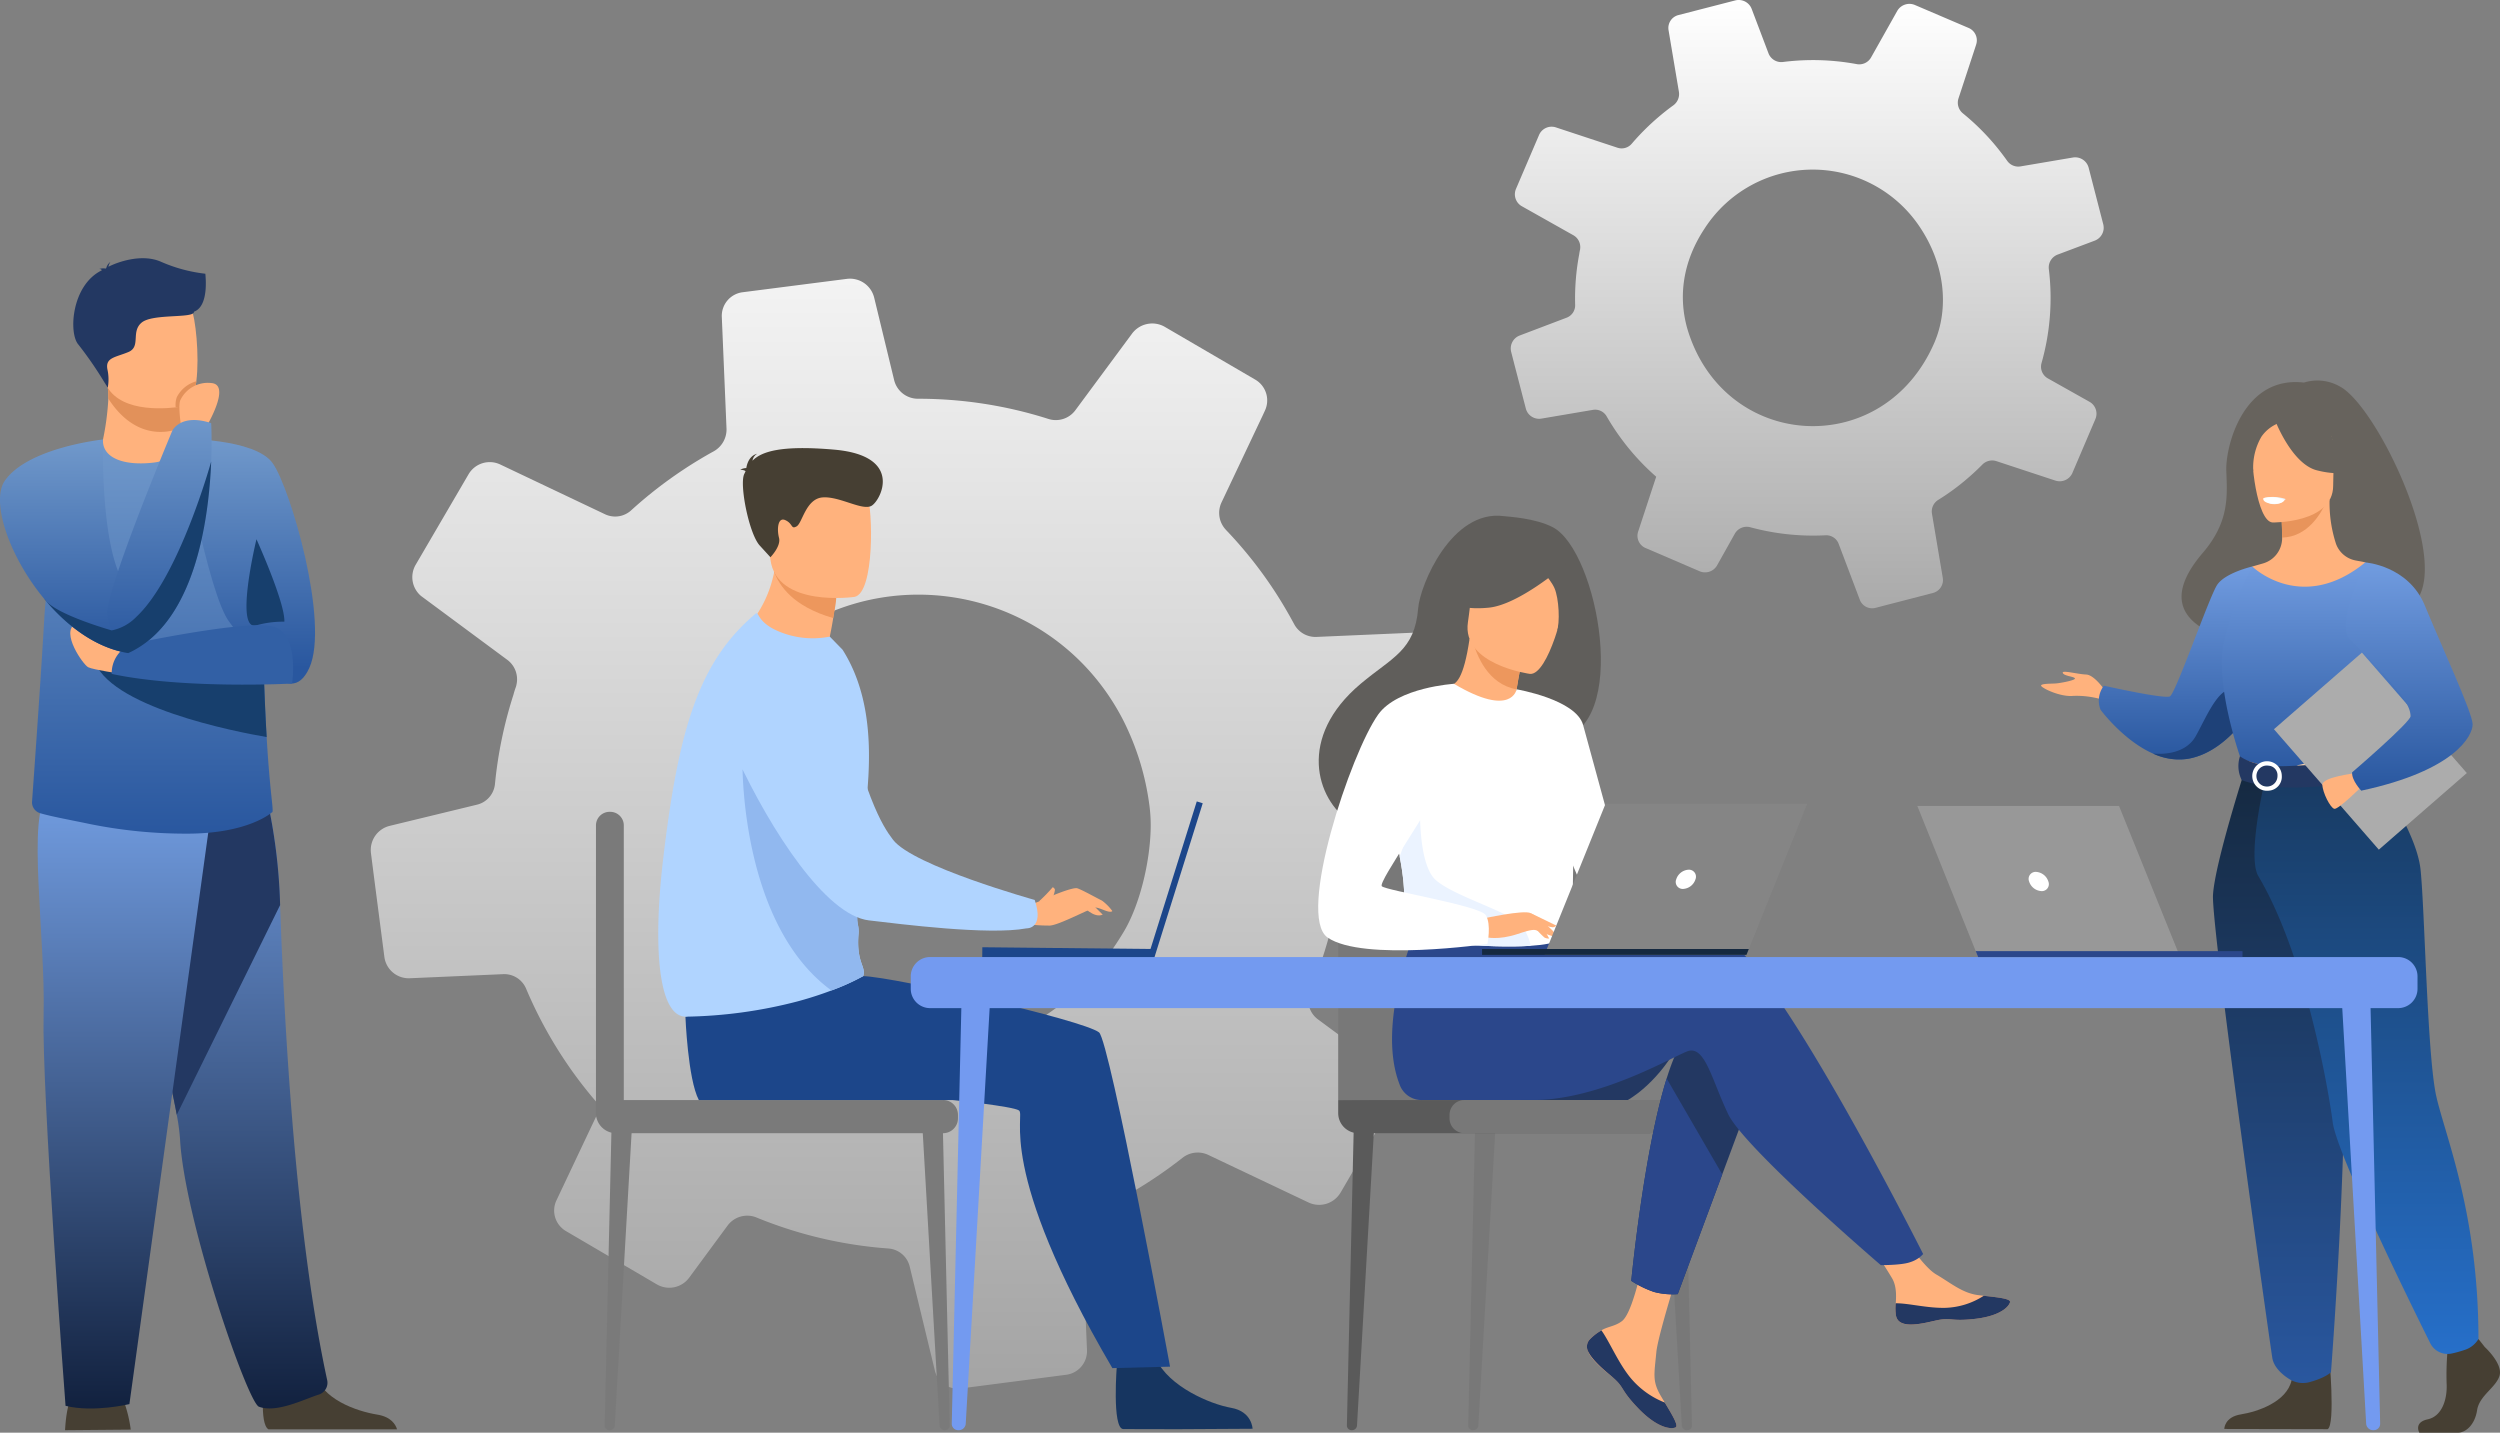 <?xml version="1.0" encoding="UTF-8"?> <svg xmlns="http://www.w3.org/2000/svg" xmlns:xlink="http://www.w3.org/1999/xlink" width="550.04" height="315.208" viewBox="0 0 550.04 315.208"><rect x="0" y="0" width="550.04" height="315.208" fill="#808080" stroke="none"/><defs><clipPath id="clip-path"><rect id="Прямоугольник_1047" data-name="Прямоугольник 1047" width="550.04" height="315.208" transform="translate(0 0)" fill="none"></rect></clipPath><linearGradient id="linear-gradient" x1="0.5" x2="0.5" y2="1" gradientUnits="objectBoundingBox"><stop offset="0" stop-color="#fff"></stop><stop offset="1" stop-color="#aaa"></stop></linearGradient><linearGradient id="linear-gradient-2" x1="0.5" x2="0.5" y2="1" gradientUnits="objectBoundingBox"><stop offset="0" stop-color="#f3f3f3"></stop><stop offset="1" stop-color="#a4a4a4"></stop></linearGradient><linearGradient id="linear-gradient-3" x1="0.5" x2="0.5" y2="1" gradientUnits="objectBoundingBox"><stop offset="0" stop-color="#719ce0"></stop><stop offset="1" stop-color="#11203d"></stop></linearGradient><linearGradient id="linear-gradient-5" x1="0.5" x2="0.5" y2="1" gradientUnits="objectBoundingBox"><stop offset="0" stop-color="#7199cb"></stop><stop offset="1" stop-color="#29579f"></stop></linearGradient><linearGradient id="linear-gradient-9" x1="0.5" x2="0.5" y2="1" gradientUnits="objectBoundingBox"><stop offset="0" stop-color="#719ce0"></stop><stop offset="1" stop-color="#29579f"></stop></linearGradient><linearGradient id="linear-gradient-11" x1="0.5" x2="0.5" y2="1" gradientUnits="objectBoundingBox"><stop offset="0" stop-color="#152940"></stop><stop offset="1" stop-color="#29579f"></stop></linearGradient><linearGradient id="linear-gradient-12" x1="0.5" x2="0.5" y2="1" gradientUnits="objectBoundingBox"><stop offset="0" stop-color="#183a61"></stop><stop offset="1" stop-color="#266fc9"></stop></linearGradient></defs><g id="Сгруппировать_2344" data-name="Сгруппировать 2344" transform="translate(0 -0.002)"><g id="Сгруппировать_2343" data-name="Сгруппировать 2343" transform="translate(0 0.002)" clip-path="url(#clip-path)"><path id="Контур_5345" data-name="Контур 5345" d="M1340.7,104.054l4.944-11.582.116-.277a3,3,0,0,0-1.289-3.786l-9.167-5.153a3.068,3.068,0,0,1-.422-.285,2.953,2.953,0,0,1-.971-3.1,52.455,52.455,0,0,0,1.6-20.682,3.252,3.252,0,0,1,.021-.844,3.052,3.052,0,0,1,1.9-2.32l8.214-3.09a3.055,3.055,0,0,0,1.924-2.518,3.321,3.321,0,0,0-.079-1.053l-3.214-12.452a3.068,3.068,0,0,0-3.488-2.251l-11.511,1.953a2.965,2.965,0,0,1-2.93-1.236c-.966-1.352-1.977-2.665-3.074-3.942a52.321,52.321,0,0,0-6.646-6.474l-.01-.011a3.023,3.023,0,0,1-.977-3.308l3.7-11.264.18-.568a2.956,2.956,0,0,0-1.647-3.655L1306.047,1.1a3.093,3.093,0,0,0-3.895,1.323l-5.739,10.2a2.99,2.99,0,0,1-3.188,1.482A52.649,52.649,0,0,0,1277,13.643a3.009,3.009,0,0,1-3.173-1.931l-3.684-9.728A3.063,3.063,0,0,0,1266.5.1L1254,3.323a2.93,2.93,0,0,0-2.154,3.326l2.276,13.533a3.072,3.072,0,0,1-1.22,2.994q-1.745,1.263-3.406,2.692a53.272,53.272,0,0,0-5.728,5.73,2.914,2.914,0,0,1-3.176.9l-13.531-4.468a3.014,3.014,0,0,0-3.71,1.675l-5.083,11.878a3.03,3.03,0,0,0,.926,3.548,2.2,2.2,0,0,0,.363.239l11.315,6.372a2.978,2.978,0,0,1,1.534,2.928,1.564,1.564,0,0,1-.045.314,9.113,9.113,0,0,0-.165.928,52.406,52.406,0,0,0-.9,11.169,2.907,2.907,0,0,1-1.926,2.836l-10.273,3.9a3.057,3.057,0,0,0-1.87,3.632l.71,2.77,2.505,9.66a3.018,3.018,0,0,0,3.426,2.225l11.34-1.924a2.91,2.91,0,0,1,3.02,1.433,52.975,52.975,0,0,0,5.7,8.031,52.214,52.214,0,0,0,5.2,5.244l-.781,2.362-3.185,9.7a2.914,2.914,0,0,0,.981,3.245,2.648,2.648,0,0,0,.668.389l11.907,5.117a3.036,3.036,0,0,0,3.8-1.3l3.909-6.977a3.007,3.007,0,0,1,3.374-1.426,52.793,52.793,0,0,0,16.546,1.778,2.912,2.912,0,0,1,2.933,1.9l4.653,12.3a2.9,2.9,0,0,0,3.429,1.77L1310,130.466a2.934,2.934,0,0,0,2.177-3.345l-2.373-14.08a2.987,2.987,0,0,1,1.395-3.066,50.874,50.874,0,0,0,6.491-4.774q1.678-1.443,3.207-2.993a3.028,3.028,0,0,1,3.07-.751l12.975,4.278a3.057,3.057,0,0,0,3.763-1.682m-33.73-54.332c5.844,8.571,6.559,18.266,3.344,25.707-11.312,26.058-46.4,23.726-54.35-3.132-1.949-6.9-1.122-14.594,3.856-22.087a28.3,28.3,0,0,1,47.15-.488" transform="translate(-884.738 -0.002)" fill="url(#linear-gradient)"></path><path id="Контур_5346" data-name="Контур 5346" d="M512.057,425.6l11.352-19.465.267-.466a5.372,5.372,0,0,0-1.447-7.009L507.1,387.471a5.362,5.362,0,0,1-.686-.6,5.282,5.282,0,0,1-1.036-5.714,93.867,93.867,0,0,0,7.443-36.364,5.839,5.839,0,0,1,.226-1.494,5.459,5.459,0,0,1,3.886-3.7l15.271-3.661a5.466,5.466,0,0,0,3.975-4.044,5.929,5.929,0,0,0,.093-1.887l-2.94-22.822a5.489,5.489,0,0,0-5.692-4.771l-20.871.91a5.305,5.305,0,0,1-4.927-2.845c-1.414-2.615-2.917-5.171-4.582-7.683a93.653,93.653,0,0,0-10.362-12.971l-.014-.022a5.409,5.409,0,0,1-1-6.091l9.08-19.175.446-.968a5.29,5.29,0,0,0-2.113-6.855L473.4,235.105a5.535,5.535,0,0,0-7.209,1.484l-12.455,16.836a5.35,5.35,0,0,1-5.99,1.924,94.2,94.2,0,0,0-28.7-4.428,5.384,5.384,0,0,1-5.205-4.133L409.461,228.7a5.482,5.482,0,0,0-6.049-4.15l-22.918,2.94a5.244,5.244,0,0,0-4.563,5.426l1.035,24.534a5.5,5.5,0,0,1-2.831,5.046q-3.378,1.855-6.646,4.023a95.281,95.281,0,0,0-11.444,8.9,5.215,5.215,0,0,1-5.839.9l-23.032-10.939a5.394,5.394,0,0,0-6.959,2.15l-11.664,19.961a5.422,5.422,0,0,0,.857,6.5,3.893,3.893,0,0,0,.591.5l18.675,13.828a5.332,5.332,0,0,1,2.073,5.539,2.852,2.852,0,0,1-.149.547,16.462,16.462,0,0,0-.5,1.612,93.739,93.739,0,0,0-4.072,19.631,5.2,5.2,0,0,1-4.051,4.607l-19.105,4.636a5.47,5.47,0,0,0-4.128,6.034l.646,5.076,2.3,17.709a5.4,5.4,0,0,0,5.588,4.711l20.561-.9a5.208,5.208,0,0,1,5.045,3.216,94.822,94.822,0,0,0,8.344,15.526,93.478,93.478,0,0,0,8.06,10.465l-1.911,4.02-7.808,16.508a5.213,5.213,0,0,0,1.021,5.979,4.754,4.754,0,0,0,1.1.839l20,11.73a5.433,5.433,0,0,0,7.032-1.462l8.491-11.52a5.379,5.379,0,0,1,6.307-1.782,94.462,94.462,0,0,0,28.982,6.833,5.21,5.21,0,0,1,4.784,4.028l5.529,22.865a5.189,5.189,0,0,0,5.694,3.906l23.162-3.006a5.248,5.248,0,0,0,4.608-5.456L455.2,434.689a5.345,5.345,0,0,1,3.157-5.134,90.985,90.985,0,0,0,12.586-7.034q3.3-2.189,6.358-4.6a5.417,5.417,0,0,1,5.616-.652L505,427.747a5.469,5.469,0,0,0,7.055-2.151m-47.815-103.96a58.033,58.033,0,0,1,5.783,18.857,33.354,33.354,0,0,1,.269,4.943c-.159,7.627-2.453,16.861-5.826,22.586-25.874,43.754-87.653,31.817-95.8-17.636-.124-.814-.247-1.628-.349-2.457-.995-7.726,1.454-19.622,5.339-26.36a62.794,62.794,0,0,1,6.763-9.542c24.556-28.221,67.6-21.945,83.823,9.609" transform="translate(-217.122 -163.19)" fill="url(#linear-gradient-2)"></path><path id="Контур_5347" data-name="Контур 5347" d="M66.859,1127.618a29.221,29.221,0,0,0-2-7.495c-1.4-2.795-10.29-1.016-10.29-1.016s-1.778,1.524-2.159,8.638Z" transform="translate(-38.096 -813.08)" fill="#463f33"></path><path id="Контур_5348" data-name="Контур 5348" d="M212.963,1111.963c-2.089-1.275-.9-10.789-.9-10.789s9.736-7.789,11.075-1.825,9.249,8.641,13.752,9.371c3.108.5,4.071,2.226,4.369,3.244Z" transform="translate(-153.904 -797.489)" fill="#463f33"></path><path id="Контур_5349" data-name="Контур 5349" d="M104.316,704.85a44.872,44.872,0,0,1,.715,5.259c.905,17.654,14.861,58.02,17.357,58.961,3.862,1.458,9.945-1.641,13.127-2.654a2.729,2.729,0,0,0,1.915-3.1c-6.911-31.772-9.451-77.522-10.375-104.608a122.915,122.915,0,0,0-2.809-23.068s-34.037-9.082-34.239,2.407c-.179,10.166,11.274,50.034,14.31,66.8" transform="translate(-65.425 -459.573)" fill="url(#linear-gradient-3)"></path><path id="Контур_5350" data-name="Контур 5350" d="M104.316,704.85l22.738-46.143a122.915,122.915,0,0,0-2.809-23.068s-34.037-9.082-34.239,2.407c-.179,10.166,11.274,50.034,14.31,66.8" transform="translate(-65.425 -459.573)" fill="#233862"></path><path id="Контур_5351" data-name="Контур 5351" d="M68.513,642.626,50.519,773.038s-7.9,1.906-14.048.381c0,0-5.268-69.359-4.829-86.127s-3.781-44.869.963-47.968,35.907,3.3,35.907,3.3" transform="translate(-22.048 -464.113)" fill="url(#linear-gradient-3)"></path><path id="Контур_5352" data-name="Контур 5352" d="M25.8,433.262a2.5,2.5,0,0,0,1.8,2.58c2.51.728,5.4,1.235,10.985,2.392a106.541,106.541,0,0,0,20.961,2.106c13.783.088,19-4.663,19-4.663.594.011-.314-2.874-1.131-16.589-.277-4.646-.544-10.535-.737-17.978-.174-6.7-.291-14.654-.3-24.093-.015-11.354-17.59-23.571-17.914-23.571l0,.005c0,1.635-2.577,4.652-6.545,4.912-4.71.308-10.489-2.036-10.489-4.749,0-.027-8.515,13.622-11.54,28.166-.385,1.844-.682,3.788-.918,5.836-.718,6.169-.025,1.767-3.168,45.646" transform="translate(-18.75 -256.922)" fill="url(#linear-gradient-5)"></path><path id="Контур_5353" data-name="Контур 5353" d="M145.426,353.447s16.343-.139,20.276,5.378,12.557,35.19,8.057,45.065-12.921-4.085-17.595-10.133-10.738-40.31-10.738-40.31" transform="translate(-105.711 -256.923)" fill="url(#linear-gradient-5)"></path><path id="Контур_5354" data-name="Контур 5354" d="M100.167,318.374l-.009,1.69s.46,5.284-6.046,6.055-11.35-.971-11.173-5.048a59.106,59.106,0,0,0,1.188-9.026,18.383,18.383,0,0,0-.231-3.164l12.607-.252,3.713.607Z" transform="translate(-60.285 -224.345)" fill="#ffb27d"></path><path id="Контур_5355" data-name="Контур 5355" d="M102.774,309.236l-.048,9.139a10.657,10.657,0,0,1-4.544,1c-5.794,0-9.539-4.249-11.5-7.332a18.379,18.379,0,0,0-.231-3.164l12.607-.252Z" transform="translate(-62.844 -224.345)" fill="#e2915a"></path><path id="Контур_5356" data-name="Контур 5356" d="M77.435,249.351c1.462,7.872,11.62,7.614,16.01,7.119,1.235-.137,2.013-.3,2.013-.3,1.393-.372,2.17-2.566,2.531-5.44.717-5.687-.189-14.036-1.149-16.171-1.446-3.213-4.17-6.688-14.4-4.181s-6.883,8.882-5.006,18.968" transform="translate(-54.791 -166.843)" fill="#ffb27d"></path><path id="Контур_5357" data-name="Контур 5357" d="M200.776,434.427s6.321,13.959,6.137,18.143a21.8,21.8,0,0,0-6.137.789c-4.941,1.473,0-18.932,0-18.932" transform="translate(-144.349 -315.788)" fill="#173f6d"></path><path id="Контур_5358" data-name="Контур 5358" d="M88.116,211.445a33.839,33.839,0,0,1-9.813-2.655c-4.311-1.874-9.748.19-11.514,1.12a2.628,2.628,0,0,1,.43-1.062,2.371,2.371,0,0,0-.909,1.348c-.082.06-.118.1-.1.116a3.037,3.037,0,0,0-1.476.1s.4-.058.548.2a.244.244,0,0,0,.065.072c-6.724,3.249-7.345,13.875-5.181,16.334a83.323,83.323,0,0,1,6.46,9.541,10.2,10.2,0,0,0-.07-4.1c-.473-2.6,1.775-2.6,4.615-3.786s.473-4.5,2.958-6.508,11.6-.828,11.478-2.366c3.382-1.232,2.506-8,2.506-8.35" transform="translate(-42.928 -151.218)" fill="#233862"></path><path id="Контур_5359" data-name="Контур 5359" d="M75.373,528.577c2.669,10.715,31.525,16.252,38.085,17.377-.277-4.646-.544-10.535-.737-17.978Z" transform="translate(-54.789 -383.789)" fill="#173f6d"></path><path id="Контур_5360" data-name="Контур 5360" d="M68.083,512.874c-.275,0-6.415-.916-7.515-1.466s-6.129-7.7-2.836-9.531,12.136,5.5,12.136,5.5Z" transform="translate(-41.165 -364.604)" fill="#ffb27d"></path><path id="Контур_5361" data-name="Контур 5361" d="M129.667,516.559s-23.747,1.288-39.684-2.124a6.85,6.85,0,0,1,4.607-6.649s24.838-5.264,30.805-3.8,4.272,12.571,4.272,12.571" transform="translate(-65.404 -366.164)" fill="#3260a5"></path><path id="Контур_5362" data-name="Контур 5362" d="M9.728,389.128c4.929,5.942,11.371,10.794,18.473,11.93l0,0a13.243,13.243,0,0,0,1.758-7.931,15.872,15.872,0,0,0-2.586-7.28,16.125,16.125,0,0,1-1.4-2.815c-3.878-9.9-3.3-28.969-3.3-28.969s-16.47,1.725-21.6,9.056c-3.143,4.49.865,16.615,8.653,26.01" transform="translate(0 -257.37)" fill="url(#linear-gradient-5)"></path><path id="Контур_5363" data-name="Контур 5363" d="M141.513,312.925c1.235-.137,2.013-.3,2.013-.3,1.393-.372,2.17-2.566,2.531-5.44a6.88,6.88,0,0,0-4.307,3.521,5.064,5.064,0,0,0-.237,2.214" transform="translate(-102.859 -223.299)" fill="#e2915a"></path><path id="Контур_5364" data-name="Контур 5364" d="M150.346,318.322s5.688-9.386,1.265-9.795a6.69,6.69,0,0,0-6.839,3.685c-.638,1.1.167,6.06.167,6.06Z" transform="translate(-105.056 -224.244)" fill="#ffb27d"></path><path id="Контур_5365" data-name="Контур 5365" d="M86.387,381.407a12.246,12.246,0,0,0,.969,3.259,15.6,15.6,0,0,0,3.622,4.989l0,0c14.773-6.668,17.762-29.566,18.263-42.146.2-5.057,0-8.448,0-8.448-6.664-2.207-8.537,1.628-8.537,1.628s-7.869,18.711-11.95,30.94c-1.562,4.679-2.568,8.411-2.368,9.78" transform="translate(-62.777 -245.966)" fill="url(#linear-gradient-5)"></path><path id="Контур_5366" data-name="Контур 5366" d="M35.621,402.032c4.929,5.942,11.371,10.794,18.473,11.93l0,0c14.773-6.668,17.762-29.566,18.263-42.147,0,0-6.991,25.354-16.505,34.216a10.379,10.379,0,0,1-5.381,2.944s-12-3.391-14.514-6.583a1.377,1.377,0,0,0-.337-.358" transform="translate(-25.893 -270.274)" fill="#173f6d"></path><path id="Контур_5367" data-name="Контур 5367" d="M1792.353,307.885a9.952,9.952,0,0,0-7.868-.842c-13.366-1.57-17.266,14.018-17.084,19.382s.793,11.124-5.176,18.092c-17.242,20.127,18.868,21.015,18.868,21.015.305-16.081,19.583-10.213,18.737-8.584,24.711,5.931,2.457-43.909-7.477-49.063" transform="translate(-1277.58 -222.871)" fill="#67635d"></path><path id="Контур_5368" data-name="Контур 5368" d="M1658.532,545.472s-2.35-3.579-4.245-3.649-5.4-1.052-5.122-.351,2.456.772,2.666,1.193-3.228,1.052-4.21,1.123-3.3,0-3.228.491,4.174,2.526,7.068,2.245a19.622,19.622,0,0,1,6.473.842Z" transform="translate(-1195.318 -393.417)" fill="#ffb27d"></path><path id="Контур_5369" data-name="Контур 5369" d="M1726.362,484.97a35.278,35.278,0,0,1-3.6,5.437c-2.793,3.5-7.1,7.54-12.507,8.337a13.426,13.426,0,0,1-7.43-1.206l-.008,0c-6.567-2.915-11.505-9.62-11.505-9.62a5.4,5.4,0,0,1,.737-5.3s13.261,2.983,14.524,2.351,8.63-21.855,10.383-24.522,7.734-4.052,7.734-4.052Z" transform="translate(-1229.154 -331.757)" fill="url(#linear-gradient-9)"></path><path id="Контур_5370" data-name="Контур 5370" d="M1754.411,562.229c-2.793,3.5-7.1,7.54-12.507,8.337a13.42,13.42,0,0,1-7.43-1.206c.257.034,6.815.844,9.43-3.833,2.667-4.772,5.551-12.349,9.512-9.823,1.709,1.091,1.633,3.8,1,6.525" transform="translate(-1260.798 -403.579)" fill="#1e4178"></path><path id="Контур_5371" data-name="Контур 5371" d="M1962.784,1080.522s4.046,3.693,3.257,6.316-4.441,4.373-4.935,7.58-2.467,4.956-4.244,4.956h-8.469s-1.308-2.256,1.85-2.937,4.349-4.449,4.152-7.947a61.68,61.68,0,0,1,.3-8.163l6.711-1.555Z" transform="translate(-1416.102 -784.166)" fill="#463f33"></path><path id="Контур_5372" data-name="Контур 5372" d="M1815.027,1090.918s1.456,15.644-.321,16.518l-22.735-.047s0-2.624,3.651-3.207,10.067-2.721,11.152-7.483,8.252-5.782,8.252-5.782" transform="translate(-1302.594 -792.995)" fill="#463f33"></path><path id="Контур_5373" data-name="Контур 5373" d="M1833.9,478.505c-4.678-10.492-7.541-13.5-6.995-16.76.406-2.424-1.239-45.19-1.239-45.19-.555-.172-1.668-.326-2.276-.461a5.709,5.709,0,0,1-4.168-3.625,29.119,29.119,0,0,1-1.415-9.649l-.6.118-10.077,2s.229,3.171.236,6.159c0,.025,0,.05,0,.074a5.8,5.8,0,0,1-4.183,5.6c-1.273.368-2.38.682-2.38.682a92.393,92.393,0,0,0-4.407,21.416c-.707,10.852,6.728,15.567-.056,37.253-6.927,22.149,40.142,8.182,37.558,2.384" transform="translate(-1305.262 -292.813)" fill="#ffb27d"></path><path id="Контур_5374" data-name="Контур 5374" d="M1837.7,405.248s.229,3.171.236,6.159c5.639-.159,8.619-5.3,9.841-8.154Z" transform="translate(-1335.835 -293.127)" fill="#e8945b"></path><path id="Контур_5375" data-name="Контур 5375" d="M1818.978,361s13.341.22,13.351-8.09,1.737-13.879-6.781-14.371-10.176,2.677-10.854,5.45.814,16.739,4.284,17.01" transform="translate(-1318.995 -246.048)" fill="#ffb27d"></path><path id="Контур_5376" data-name="Контур 5376" d="M1832.614,333.431s3.653,9.749,9.259,11.191,8.038-.061,8.038-.061a15.875,15.875,0,0,1-5.192-9.378s-9.348-6.393-12.1-1.752" transform="translate(-1332.137 -241.146)" fill="#67635d"></path><path id="Контур_5377" data-name="Контур 5377" d="M1817.948,336.593a8.276,8.276,0,0,0-3.823,2.988,13.433,13.433,0,0,0-1.8,7.629s-2.752-6.627.341-10.375c3.28-3.975,5.286-.242,5.286-.242" transform="translate(-1316.566 -243.516)" fill="#67635d"></path><path id="Контур_5378" data-name="Контур 5378" d="M1828.61,400.8a3.353,3.353,0,0,1-2.762,1.124,2.453,2.453,0,0,1-2.056-1.357,8.964,8.964,0,0,1,4.818.233" transform="translate(-1325.724 -291.005)" fill="#ebf3fa"></path><path id="Контур_5379" data-name="Контур 5379" d="M1831.1,472.032a90.588,90.588,0,0,1,0,10.508c-.225,3.8-4.068,8.888-4.614,10.147-1.368,3.157-2.911,3.671-2.911,3.671l-11.937,2.926-4.2,1.027-13.236-3.953s-6.028-16.826-3.608-26.3a72.8,72.8,0,0,1,6.119-16.049s10.8,10.575,24.863-.9Z" transform="translate(-1301.179 -329.371)" fill="url(#linear-gradient-9)"></path><path id="Контур_5380" data-name="Контур 5380" d="M1871.338,556.314c-.225,3.8-.574,7.338-1.12,8.6-1.368,3.157-2.911,3.671-2.911,3.671l-11.937,2.926-5.184-1.524s17.306-2.623,15.389-17.513Z" transform="translate(-1344.91 -401.595)" fill="#f2ccaa"></path><path id="Контур_5381" data-name="Контур 5381" d="M1789.826,620.816s-6.555,20.4-6.975,27.348,12.529,98.676,13.05,101.876c.491,3.017,4.237,4.94,4.237,4.94a5.669,5.669,0,0,0,4.182.322c3.412-.963,4.49-2.117,4.49-2.117s5.1-65.421,1.945-88.791a370.145,370.145,0,0,1-3.195-43.579Z" transform="translate(-1295.956 -451.275)" fill="url(#linear-gradient-11)"></path><path id="Контур_5382" data-name="Контур 5382" d="M1841.933,618.589s10,13.415,10.93,22.483,1.462,40.922,3.448,49.763,9.282,25.853,9.282,53.427a5.5,5.5,0,0,1-3.1,2.422,25.578,25.578,0,0,1-2.726.754,4.285,4.285,0,0,1-4.794-2.276c-4.933-9.931-20.645-41.963-21.451-48.612-.57-4.706-5.531-35.848-16.353-54.122-2.6-4.387,1.595-21.834,1.595-21.834Z" transform="translate(-1320.293 -449.656)" fill="url(#linear-gradient-12)"></path><path id="Контур_5383" data-name="Контур 5383" d="M1827.969,401.188s-.231.979-2.667.828c0,0-2.046-.126-1.983-1.2a6.581,6.581,0,0,1,4.65.374" transform="translate(-1325.379 -291.171)" fill="#fff"></path><path id="Контур_5384" data-name="Контур 5384" d="M1803.6,609.283s2.631,2.082,7.858,2.187c6.244.126,21.716-1.592,21.716-1.592a12.785,12.785,0,0,1,.659,3.949s-18.9,4.766-29.844.7a6.921,6.921,0,0,1-.389-5.24" transform="translate(-1310.773 -442.892)" fill="#233862"></path><path id="Контур_5385" data-name="Контур 5385" d="M1820.292,619.827a3.249,3.249,0,1,1,2.849-3.224,3.058,3.058,0,0,1-2.849,3.224m0-5.5a2.317,2.317,0,1,0,1.9,2.28,2.12,2.12,0,0,0-1.9-2.28" transform="translate(-1321.109 -445.868)" fill="#fff"></path><rect id="Прямоугольник_1044" data-name="Прямоугольник 1044" width="25.67" height="35.138" transform="translate(500.304 160.44) rotate(-41.048)" fill="#acacac"></rect><path id="Контур_5386" data-name="Контур 5386" d="M1878.066,623.023s-7.094.829-7.071,2.513,1.768,5.143,2.644,5.3,5.773-4.678,5.773-4.678Z" transform="translate(-1360.036 -452.879)" fill="#ffb27d"></path><path id="Контур_5387" data-name="Контур 5387" d="M1894.134,453.112s9.47.664,13.1,9.489,10.518,23.641,10.518,26.134-3.847,10.177-24.51,14.594c0,0-2.137-2.248-2.008-4.026,0,0,12.9-11.079,12.864-12.374-.066-2.449-2.115-5.683-13.439-17.01-3.079-3.08,3.475-16.807,3.475-16.807" transform="translate(-1373.732 -329.37)" fill="url(#linear-gradient-9)"></path><path id="Контур_5388" data-name="Контур 5388" d="M1183.984,968.58h-.1a1.026,1.026,0,0,1-1.026-1.049l1.555-67.409,4.581-.534-3.906,67.948a1.109,1.109,0,0,1-1.107,1.045" transform="translate(-859.827 -653.915)" fill="#787878"></path><path id="Контур_5389" data-name="Контур 5389" d="M1086.227,968.58h-.1a1.026,1.026,0,0,1-1.025-1.049l1.555-67.409,4.581-.534-3.906,67.948a1.109,1.109,0,0,1-1.106,1.045" transform="translate(-788.767 -653.915)" fill="#5a5a5a"></path><path id="Контур_5390" data-name="Контур 5390" d="M1345.628,968.58h.1a1.026,1.026,0,0,0,1.026-1.049l-1.555-67.409-4.581-.534,3.906,67.948a1.109,1.109,0,0,0,1.107,1.045" transform="translate(-974.5 -653.915)" fill="#787878"></path><path id="Контур_5391" data-name="Контур 5391" d="M1078.1,724.112V677.92a14.717,14.717,0,0,1,14.717-14.717h33.28a14.717,14.717,0,0,1,14.717,14.717v47.957Z" transform="translate(-783.678 -482.086)" fill="#787878"></path><path id="Контур_5392" data-name="Контур 5392" d="M1146.779,893.529h-64.258a4.419,4.419,0,0,1-4.419-4.419v-2.874h68.677Z" transform="translate(-783.678 -644.21)" fill="#5a5a5a"></path><path id="Контур_5393" data-name="Контур 5393" d="M1219.68,893.529h-48.613a3.267,3.267,0,0,1-3.268-3.267V889.5a3.267,3.267,0,0,1,3.268-3.268h48.613a3.267,3.267,0,0,1,3.268,3.268v.758a3.267,3.267,0,0,1-3.268,3.267" transform="translate(-848.879 -644.21)" fill="#787878"></path><path id="Контур_5394" data-name="Контур 5394" d="M1255.808,840.471c-4.767,8.3-10.764,11.5-10.764,11.5H1220.1s39.348-17.831,35.711-11.5" transform="translate(-886.895 -609.956)" fill="#233862"></path><path id="Контур_5395" data-name="Контур 5395" d="M1279.122,1024.1a2.306,2.306,0,0,0-.411,2.467.019.019,0,0,0,.006.012c.595,1.644,2.561,3.48,4.844,5.314.292.236.551.45.777.648.059.052.119.1.174.157s.09.083.134.121c2.129,1.963,1.328,2.412,5.153,6.4,4.362,4.538,7.365,4.62,8.219,4.207.723-.352-.745-2.759-2.373-5.465-.079-.13-.156-.262-.237-.394-.217-.359-.432-.724-.647-1.086-1.907-3.256-1.417-4.783-.965-9.629.367-3.938,6.126-22,6.126-22l-8.359-1.44s-2.517,14.382-5.291,16.6c-1.483,1.18-3.143,1.2-4.568,2.07-.1.061-.2.123-.3.188a10.952,10.952,0,0,0-2.287,1.838" transform="translate(-929.369 -729.385)" fill="#ffb27d"></path><path id="Контур_5396" data-name="Контур 5396" d="M1279.122,1073.791a2.306,2.306,0,0,0-.411,2.467.019.019,0,0,0,.006.012c.729,1.643,2.645,3.469,4.852,5.3.288.24.543.459.77.665.059.052.119.1.174.156s.09.083.134.122c2.129,1.963,1.328,2.412,5.153,6.4,4.362,4.538,7.365,4.62,8.219,4.207.723-.352-.745-2.759-2.373-5.465a18.584,18.584,0,0,1-7.775-5.729c-2.626-3.352-4.378-7.658-6.167-10.152-.1.061-.2.123-.3.188a10.96,10.96,0,0,0-2.287,1.838" transform="translate(-929.369 -779.072)" fill="#233862"></path><path id="Контур_5397" data-name="Контур 5397" d="M1509.714,1012.111c.516,2.58,4.194,2.15,8.3,1.146s3.133.19,8.981-.458,7.62-2.828,7.8-3.7c.16-.771-2.73-1.043-5.829-1.4-.39-.044-.781-.092-1.173-.14-3.5-.439-6.062-2.7-9.24-4.552-3.01-1.757-7.5-8.914-7.5-8.914l-8.02.635s4.208,6.392,5.837,9.172c.957,1.635.906,3.8.787,5.466a10.3,10.3,0,0,0,.062,2.743" transform="translate(-1092.559 -722.613)" fill="#ffb27d"></path><path id="Контур_5398" data-name="Контур 5398" d="M1535.485,1049.471c4.109-1,3.133.189,8.98-.458s7.62-2.828,7.8-3.7c.16-.771-2.73-1.044-5.829-1.4l-.029.06a16.485,16.485,0,0,1-8.375,2.6c-3.968.1-8.17-1.04-10.91-1a10.3,10.3,0,0,0,.062,2.743c.516,2.58,4.194,2.15,8.3,1.146" transform="translate(-1110.028 -758.828)" fill="#233862"></path><path id="Контур_5399" data-name="Контур 5399" d="M1341.729,838.062l-7.5,20.174-9.788,26.342a15.855,15.855,0,0,1-5.2-.475,22.563,22.563,0,0,1-5.029-2.448s2.718-28.284,7.788-44.52c1.3-4.167,2.755-7.539,4.362-9.436,7.86-9.289,15.364,10.362,15.364,10.362" transform="translate(-955.309 -599.847)" fill="#233862"></path><path id="Контур_5400" data-name="Контур 5400" d="M1194.027,744.237c-4.912-1.584-18.921.45-32.993,3.2l-2.947-4.86-30.4-2.374s-10.03,22.243-4.539,36.416a5.139,5.139,0,0,0,5.144,3.463s.443,0,.444,0,18.091-.01,23.965-.01c15.116,0,31.992-10.391,34.175-10.828,3.573-.715,5,6.432,8.575,13.935s33.588,33.23,33.588,33.23,4.613.046,6.519-.669a6.421,6.421,0,0,0,2.8-1.767s-33.258-66.169-44.334-69.742" transform="translate(-815.231 -538.062)" fill="#2b478b"></path><path id="Контур_5401" data-name="Контур 5401" d="M1113.931,418.015c-3.894-2.045-9.818-2.321-10.781-2.451-11.518-1.548-18.451,15.189-18.858,20.26-.751,9.348-5.7,10.773-12.657,16.627-13.957,11.738-9.864,25.378-2.232,30.446,4.579,3.041,12.649,0,12.649,0,.114.08,22.073-12.275,32.9-18.235,16.227-2.307,8.905-41.438-1.017-46.648" transform="translate(-772.27 -302.004)" fill="#605e5b"></path><path id="Контур_5402" data-name="Контур 5402" d="M1182.156,531.744c.047.031-5.326,1.865-8.918.274-3.38-1.494-5.941-7.055-5.891-7.058,1.538-.071,3.226-1.415,4.526-10.236l.655.235,11.009,3.961s-.8,3.532-1.314,6.9c-.435,2.824-.668,5.529-.066,5.928" transform="translate(-848.55 -374.156)" fill="#ffb27d"></path><path id="Контур_5403" data-name="Контур 5403" d="M1197.327,519.545s-.8,3.532-1.313,6.9c-6.323-1.138-8.8-7.438-9.695-10.857Z" transform="translate(-862.342 -374.781)" fill="#ed975d"></path><path id="Контур_5404" data-name="Контур 5404" d="M1196.032,472.408s-15.062-2.021-13.659-11.382.4-15.925,10.08-15.03,11,4.746,11.3,7.984-3.764,18.712-7.718,18.428" transform="translate(-859.406 -324.138)" fill="#ffb27d"></path><path id="Контур_5405" data-name="Контур 5405" d="M1191.7,446.646s-9.642,8.309-16.2,8.979-9.041-1.435-9.041-1.435a25.613,25.613,0,0,0,6.192-8.389,4.611,4.611,0,0,1,3.8-2.718c4.683-.4,13.56-.589,15.248,3.564" transform="translate(-847.903 -321.935)" fill="#605e5b"></path><path id="Контур_5406" data-name="Контур 5406" d="M1236.813,449.142s3.225,3.119,4.241,5.432c.98,2.232,1.274,7.571.494,9.692,0,0,5.026-9.772,2.18-14.52-3.017-5.034-6.915-.6-6.915-.6" transform="translate(-899.046 -325.174)" fill="#605e5b"></path><path id="Контур_5407" data-name="Контур 5407" d="M1160.434,580.231c-.455,30.489-.125,24.118-3.46,27.01-.8.7-3.063,1.112-6.036,1.308-9.349.621-25.783-.919-26.408-2.647-2.156-5.978-.634-7.835-2.433-16.988-.187-.974-.419-2.027-.692-3.174-1.5-6.286-2.96-8.425,2.362-18.523,4.826-9.148,9.84-16.572,10.291-16.3,12.733,7.558,13.76,1.205,13.76,1.205s12.84,13.242,12.617,28.114" transform="translate(-814.146 -400.457)" fill="#fff"></path><path id="Контур_5408" data-name="Контур 5408" d="M1334.23,889.99l-9.788,26.342a15.861,15.861,0,0,1-5.2-.475,22.568,22.568,0,0,1-5.029-2.448s2.718-28.284,7.788-44.52Z" transform="translate(-955.309 -631.601)" fill="#2b478b"></path><path id="Контур_5409" data-name="Контур 5409" d="M1221.819,555.338s13.1,2.221,14.64,7.862,10.592,38.8,10.592,38.8-6.661,1.2-9.738-1.88-10.706-28.547-10.706-28.547Z" transform="translate(-888.147 -403.679)" fill="#fff"></path><path id="Контур_5410" data-name="Контур 5410" d="M1156.477,675.923c-9.349.62-25.783-.92-26.408-2.647-2.156-5.978-.634-7.835-2.433-16.988l4.509-12.7s-.745,14.139,3.424,17.858,17.073,7.179,19.1,10.286a11.373,11.373,0,0,1,1.808,4.188" transform="translate(-819.685 -467.83)" fill="#ebf3ff"></path><path id="Контур_5411" data-name="Контур 5411" d="M1194.021,736.408s9.223-2.054,10.712-1.235,5.125,3.8,5.581,4.836-3.313-.787-4.539-1.116c-.793-.213-2.883.513-3.918.858-4.353,1.451-7.021.7-7.021.7Z" transform="translate(-867.94 -534.262)" fill="#ffb27d"></path><path id="Контур_5412" data-name="Контур 5412" d="M1091.878,550.906s-12.385.763-16.672,6.742c-6.035,8.417-18.007,44.289-11.146,49.074,7.727,5.388,35.166,1.409,35.166,1.409s.913-4.268-.357-6.333-21.917-5.4-22.869-6.352,11.911-18.581,11.911-21.44,3.967-23.1,3.967-23.1" transform="translate(-771.974 -400.457)" fill="#fff"></path><path id="Контур_5413" data-name="Контур 5413" d="M1234.879,745.086a17.851,17.851,0,0,0,2.566,2.791,1.889,1.889,0,0,0,1.043.223l-1.3-2.344Z" transform="translate(-897.64 -541.608)" fill="#ffb27d"></path><path id="Контур_5414" data-name="Контур 5414" d="M1233.244,735.686l5.619,2.729a1,1,0,0,1-.931.36,13.4,13.4,0,0,1-2.437-.67Z" transform="translate(-896.452 -534.775)" fill="#ffb27d"></path><path id="Контур_5415" data-name="Контур 5415" d="M1244.275,680.792h44.445l13.37-33.247h-44.377Z" transform="translate(-904.47 -470.704)" fill="#858585"></path><path id="Контур_5416" data-name="Контур 5416" d="M1252.712,764.543h-58.69v1.3h58.17Z" transform="translate(-867.941 -555.751)" fill="#152940"></path><path id="Контур_5417" data-name="Контур 5417" d="M1354.445,702.782a1.54,1.54,0,0,0-1.509-2.116,3.033,3.033,0,0,0-2.723,2.116,1.54,1.54,0,0,0,1.509,2.116,3.033,3.033,0,0,0,2.723-2.116" transform="translate(-981.415 -509.318)" fill="#fff"></path><path id="Контур_5418" data-name="Контур 5418" d="M483.267,723.166h-.142a2.991,2.991,0,0,1-2.991-2.991V657.036a2.991,2.991,0,0,1,2.991-2.991h.142a2.991,2.991,0,0,1,2.991,2.991v63.139a2.991,2.991,0,0,1-2.991,2.991" transform="translate(-349.012 -475.429)" fill="#7a7a7a"></path><path id="Контур_5419" data-name="Контур 5419" d="M488.259,968.58h-.1a1.026,1.026,0,0,1-1.025-1.049l1.555-67.409,4.581-.534-3.907,67.948a1.108,1.108,0,0,1-1.107,1.045" transform="translate(-354.102 -653.915)" fill="#7a7a7a"></path><path id="Контур_5420" data-name="Контур 5420" d="M747.66,968.58h.1a1.026,1.026,0,0,0,1.025-1.049l-1.555-67.409-4.581-.534,3.907,67.948a1.109,1.109,0,0,0,1.107,1.045" transform="translate(-539.834 -653.915)" fill="#7a7a7a"></path><path id="Контур_5421" data-name="Контур 5421" d="M556.511,886.235H480.134v2.874a4.419,4.419,0,0,0,4.419,4.419h71.958a3.267,3.267,0,0,0,3.268-3.267V889.5a3.267,3.267,0,0,0-3.268-3.268" transform="translate(-349.012 -644.209)" fill="#7a7a7a"></path><path id="Контур_5422" data-name="Контур 5422" d="M899.145,1089.229s-1.125,13.977,1.378,14.162c.333.025,12.694.025,12.694.025l15.779-.092s-.1-3.8-4.716-4.606-13.741-4.685-16.535-10.781c-2.94-6.413-8.6,1.291-8.6,1.291" transform="translate(-653.41 -788.974)" fill="#163560"></path><path id="Контур_5423" data-name="Контур 5423" d="M552.211,795.311s.525,13.736,2.947,18.341h55.808s13.409,1.388,14.631,2.292c1.543,1.141-5.371,12.459,20.545,56.691l12.694-.324s-13.274-71.735-15.632-73.55c-3.528-2.716-44.814-12.168-51.882-12.375s-39.111,8.924-39.111,8.924" transform="translate(-401.405 -571.627)" fill="#1c468a"></path><path id="Контур_5424" data-name="Контур 5424" d="M610.248,461.147c4.307,2.667,4.549,7.981,4.549,7.981-10.5,2.717-25.787-8.944-25.787-8.944a25.766,25.766,0,0,0,9.266-14.526q.19-.755.344-1.549a31.511,31.511,0,0,0,.569-5.466l4.825,4.323,8.024,7.188a68.893,68.893,0,0,1-1.186,8.113q-.262,1.343-.6,2.879" transform="translate(-428.155 -318.853)" fill="#ffb27d"></path><path id="Контур_5425" data-name="Контур 5425" d="M573.513,556.551c-.358,2.344.368,4.229.717,5.973a6.731,6.731,0,0,1,.158,1.953c-.575,6.483,1.737,7.306,1.014,9.4a51.149,51.149,0,0,1-6.99,3.158c-1.966.743-4.323,1.54-7.035,2.289l-.43.116a103.293,103.293,0,0,1-24.656,3.361c-5.957-.16-7.159-15.259-4.949-34.278,3.443-29.629,8.1-43.993,20.366-54.373.773-.654.252,1.57,4.375,3.559a19.293,19.293,0,0,0,11.972,1.472l2.805,2.877c5.573,8.8,6.157,19.249,5.682,27.956a256.037,256.037,0,0,1-3.028,26.539" transform="translate(-385.485 -359.115)" fill="#b0d4ff"></path><path id="Контур_5426" data-name="Контур 5426" d="M637.218,461.66s.427-.45-.577,4.681c-8.887-2.571-11.782-7.1-12.969-10.1-.337-.848,3.3-1.3,5.522-1.769Z" transform="translate(-453.335 -330.359)" fill="#ed975d"></path><path id="Контур_5427" data-name="Контур 5427" d="M635.227,405.233s-17.148,2.455-18.513-8.247-4.5-17.593,6.394-19.613,13.542,1.792,14.867,5.253,1.677,21.692-2.748,22.607" transform="translate(-447.213 -273.906)" fill="#ffb27d"></path><rect id="Прямоугольник_1045" data-name="Прямоугольник 1045" width="35.981" height="1.374" transform="matrix(0.299, -0.954, 0.954, 0.299, 252.551, 210.648)" fill="#1c468a"></rect><rect id="Прямоугольник_1046" data-name="Прямоугольник 1046" width="2.259" height="37.757" transform="translate(216.106 210.666) rotate(-89.405)" fill="#1c468a"></rect><path id="Контур_5428" data-name="Контур 5428" d="M597.535,366.107c-.138-.16-.457-.291-1.169-.336a2.89,2.89,0,0,1,1.334-.365c.157-.99.7-2.739,2.407-3.152a2.137,2.137,0,0,0-1.048,1.534c1.991-2.013,6.235-3.456,17.947-2.439,15.436,1.341,10.268,11.19,8.259,12.353s-7.017-2.108-10.745-1.842-4.479,5.644-5.748,6.373-.763-.573-2.466-1.36-1.889,2.046-1.409,3.892-1.89,4.258-1.89,4.258l-2.354-2.576c-2.354-2.576-4.507-13.424-3.409-15.725.1-.2.193-.409.292-.616" transform="translate(-433.502 -262.424)" fill="#463f33"></path><path id="Контур_5429" data-name="Контур 5429" d="M624.742,665.332a51.169,51.169,0,0,1-6.99,3.158c-19.565-14.274-19.458-48.064-19.565-48.641l24.572,21.638.81,12.494a6.729,6.729,0,0,1,.158,1.953c-.575,6.483,1.737,7.306,1.014,9.4" transform="translate(-434.825 -450.571)" fill="#91b8ef"></path><path id="Контур_5430" data-name="Контур 5430" d="M825.126,718.988a6.069,6.069,0,0,0,3.233-.524c1.66-.779,7.388-3.239,8.463-2.9s4.588,2.319,5.414,2.7a10.576,10.576,0,0,1,2.289,2.309c-.607.612-2.74-.792-3.693-.765s-7.992,3.871-10.084,3.955a40.24,40.24,0,0,1-5.352-.345Z" transform="translate(-599.789 -520.122)" fill="#ffb27d"></path><path id="Контур_5431" data-name="Контур 5431" d="M871.841,729.185c.019.114,2.573,2.962,4.52,2.059l-2.134-2.108Z" transform="translate(-633.746 -530.013)" fill="#ffb27d"></path><path id="Контур_5432" data-name="Контур 5432" d="M836.964,717.912a36.788,36.788,0,0,0,3.051-3.141s.457.209.476.6a5.117,5.117,0,0,1-.6,1.831Z" transform="translate(-608.394 -519.571)" fill="#ffb27d"></path><path id="Контур_5433" data-name="Контур 5433" d="M611.548,535.693c-12.594-7.67-27.459,5.73-21.209,19.086,7.247,15.486,19.311,34.375,28.9,35.491,6.833.8,26.359,3.3,34.629,1.757,0,0,4.006.2,1.834-6.255,0,0-26.721-7.447-31.16-13.224-2.379-3.1-6.432-9.363-12.7-36.675-.026-.111-.194-.121-.292-.181" transform="translate(-428.049 -387.769)" fill="#b0d4ff"></path><path id="Контур_5434" data-name="Контур 5434" d="M1893.433,898.528h.135a1.417,1.417,0,0,0,1.417-1.45l-2.149-93.123-6.329-.738,5.4,93.868a1.531,1.531,0,0,0,1.529,1.443" transform="translate(-1371.313 -583.863)" fill="#739af0"></path><path id="Контур_5435" data-name="Контур 5435" d="M768.324,898.528h-.135a1.417,1.417,0,0,1-1.417-1.45l2.149-93.123,6.329-.738-5.4,93.868a1.531,1.531,0,0,1-1.529,1.443" transform="translate(-557.37 -583.863)" fill="#739af0"></path><path id="Контур_5436" data-name="Контур 5436" d="M1060.987,782.283h-323a4.256,4.256,0,0,1-4.256-4.256V775.3a4.256,4.256,0,0,1,4.256-4.256h323a4.256,4.256,0,0,1,4.256,4.256v2.725a4.256,4.256,0,0,1-4.256,4.256" transform="translate(-533.352 -560.478)" fill="#739af0"></path><path id="Контур_5437" data-name="Контур 5437" d="M1602.5,682.55h-44.445l-13.37-33.247h44.377Z" transform="translate(-1122.839 -471.982)" fill="#989898"></path><path id="Контур_5438" data-name="Контур 5438" d="M1591.734,766.3h58.69v1.3h-58.169Z" transform="translate(-1157.04 -557.03)" fill="#2b478b"></path><path id="Контур_5439" data-name="Контур 5439" d="M1634.5,704.541a1.54,1.54,0,0,1,1.509-2.116,3.033,3.033,0,0,1,2.723,2.116,1.54,1.54,0,0,1-1.51,2.116,3.033,3.033,0,0,1-2.723-2.116" transform="translate(-1188.061 -510.597)" fill="#fff"></path></g></g></svg> 